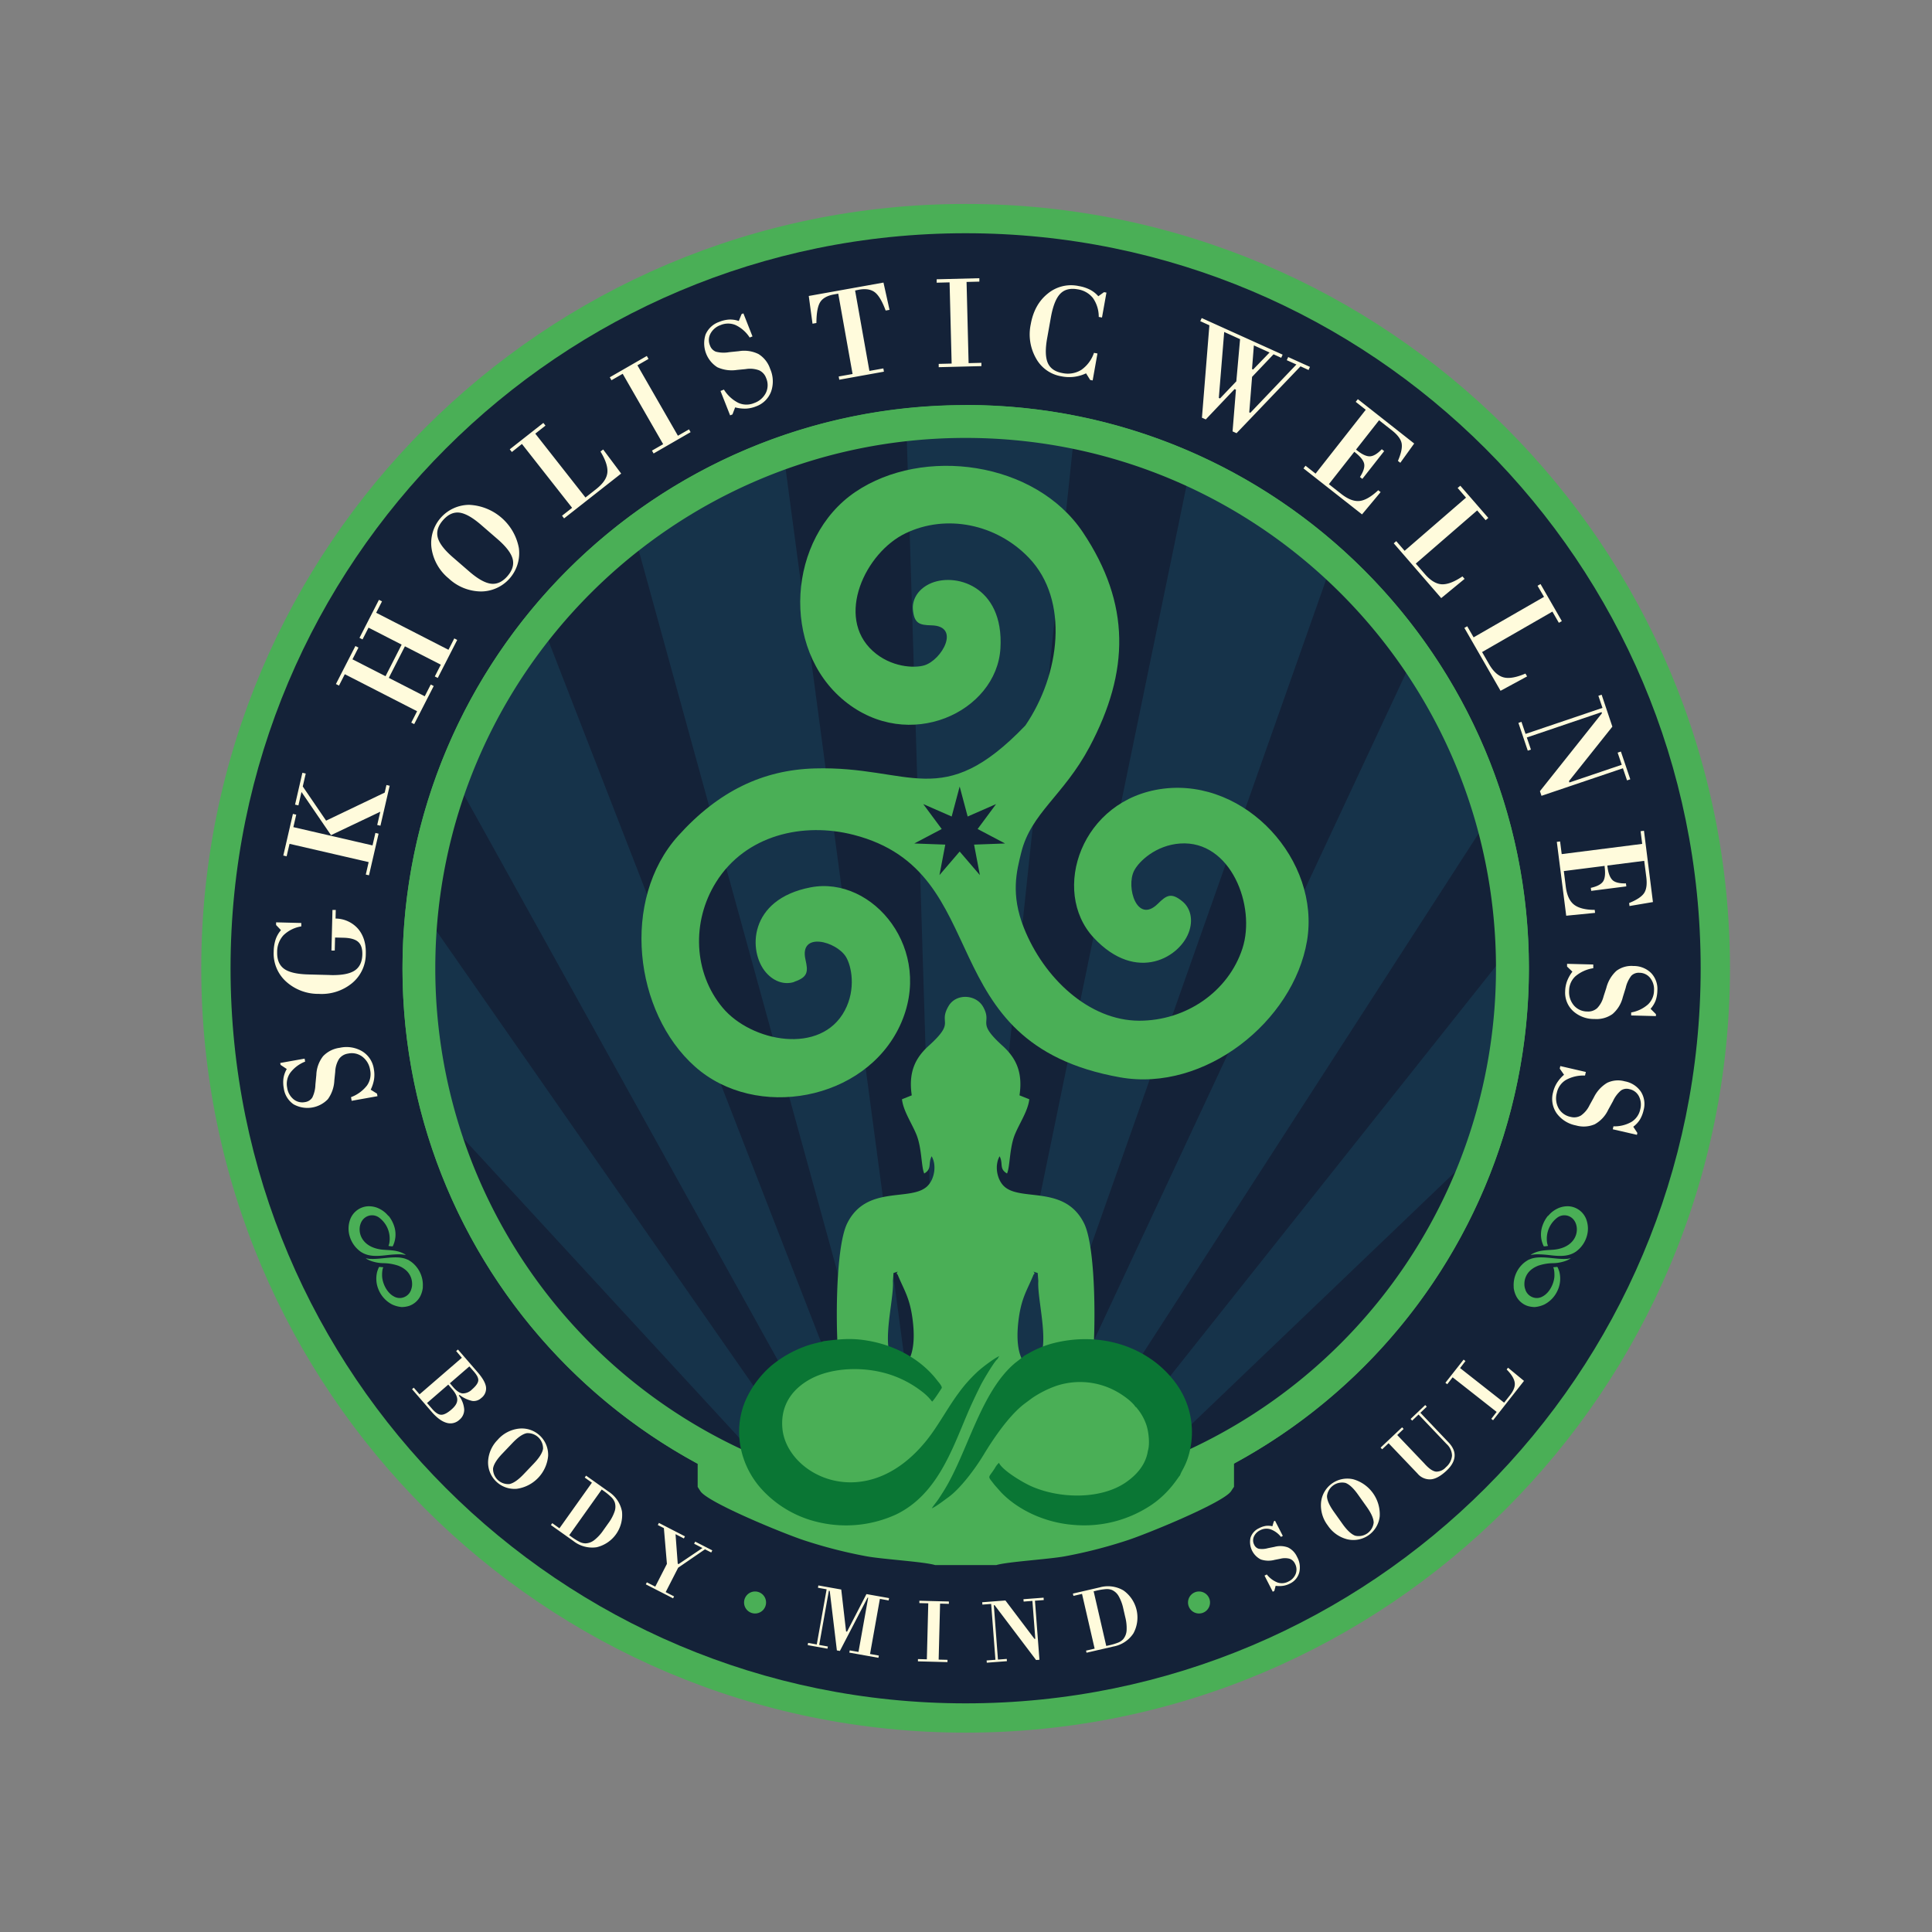 <svg id="Layer_1" data-name="Layer 1" xmlns="http://www.w3.org/2000/svg" xmlns:xlink="http://www.w3.org/1999/xlink" viewBox="0 0 720 720"><rect x="0" y="0" width="720" height="720" fill="#808080" stroke="none"/><defs><style>.cls-1{fill:none;clip-rule:evenodd;}.cls-2{fill:#4aaf56;}.cls-2,.cls-3,.cls-6,.cls-7{fill-rule:evenodd;}.cls-3{fill:#142238;}.cls-4{fill:#fffbdc;}.cls-5{clip-path:url(#clip-path);}.cls-6{fill:#16334a;}.cls-7{fill:#0a7634;}</style><clipPath id="clip-path"><path class="cls-1" d="M359.86,156.1c113.08,0,204.75,91.67,204.75,204.76S472.94,565.61,359.86,565.61,155.1,473.94,155.1,360.86,246.77,156.1,359.86,156.1Z"/></clipPath></defs><path class="cls-2" d="M359.86,76c157.32,0,284.85,127.53,284.85,284.86S517.18,645.71,359.86,645.71,75,518.18,75,360.86,202.53,76,359.86,76Z"/><path class="cls-3" d="M359.86,86.92c151.29,0,273.93,122.64,273.93,273.94S511.15,634.79,359.86,634.79,85.92,512.15,85.92,360.86,208.56,86.92,359.86,86.92Zm0,64c115.93,0,209.9,94,209.9,209.91s-94,209.9-209.9,209.9S150,476.79,150,360.86,243.93,151,359.86,151Z"/><path class="cls-4" d="M140.5,407.52l.17,1-9.62,1.72-.24-1.36a13.57,13.57,0,0,0,5.92-4.3,7.35,7.35,0,0,0,1.22-5.76,7.66,7.66,0,0,0-2.88-5,6.57,6.57,0,0,0-5.36-1.18,5,5,0,0,0-3.36,2,9.74,9.74,0,0,0-1.42,4.78l-.33,3.21a12.91,12.91,0,0,1-2.41,7,10.57,10.57,0,0,1-12.82,1.89,8.63,8.63,0,0,1-3.61-5.94,11.78,11.78,0,0,1-.11-3.81,9.94,9.94,0,0,1,1.22-3.38l-2.31-1.54-.13-.71,9.09-1.62.2,1.11a12.76,12.76,0,0,0-5.56,4.19,7.18,7.18,0,0,0-1.14,5.54,6.76,6.76,0,0,0,2.36,4.29,5.13,5.13,0,0,0,4.28,1.07,3.87,3.87,0,0,0,2.72-1.69,11.55,11.55,0,0,0,1.16-4.84l.35-3.62a12,12,0,0,1,2.5-6.94,10.4,10.4,0,0,1,6.23-3.15,11.5,11.5,0,0,1,8.38,1.32,9.29,9.29,0,0,1,4.32,6.61,11.66,11.66,0,0,1,.08,3.81,14.17,14.17,0,0,1-1.25,3.88l2.35,1.47ZM123,363.38q6.3.17,9.11-1.64t2.92-6c.06-2.18-.46-3.75-1.54-4.72s-2.9-1.49-5.46-1.55l-3.16-.08-.12,4.86-1.23,0,.38-15.13,1.23,0-.08,3.2a11.25,11.25,0,0,1,8.39,3.82c2,2.36,3,5.47,2.88,9.35a14.12,14.12,0,0,1-5.11,10.9,17.85,17.85,0,0,1-12.42,4,17.83,17.83,0,0,1-12.21-4.62A14.11,14.11,0,0,1,102,354.59a15.32,15.32,0,0,1,.71-4.46,10.52,10.52,0,0,1,2-3.49l-1.82-1.91,0-1,9.39.24,0,1.27a12.34,12.34,0,0,0-6.65,3.31,9.1,9.1,0,0,0-2.34,6.24c-.07,2.87.79,4.94,2.58,6.25s4.82,2,9.06,2.11l8.11.21Zm.36-52.14-11-16.09-1.15,5-1.25-.29L112.69,288l1.25.29-1.11,4.8,8.7,12.74,21.84-10.45.65-2.83,1.2.28-3.44,14.89-1.2-.28,1.14-4.93-18.36,8.73Zm17.73-.55-3.58,15.51-1.19-.28,1.07-4.64-29.49-6.81-1.08,4.65-1.24-.29,3.58-15.51,1.24.28-1.07,4.65,29.5,6.81,1.07-4.65,1.19.28Zm20.53-55-7.26,14.17-1.09-.56,2.17-4.24-26.94-13.8-2.17,4.25-1.14-.59,7.26-14.17,1.14.59-2.24,4.37L143.68,252l6-11.77-12.34-6.32-2.24,4.38-1.13-.58,7.25-14.17,1.14.58-2.17,4.24,26.94,13.8,2.17-4.24,1.09.56-7.25,14.17-1.1-.56,2.24-4.38-13.38-6.85-6,11.76,13.39,6.86,2.24-4.38,1.09.56ZM174.9,213q4.78,4.14,8.11,4.53c2.21.26,4.25-.69,6.1-2.82s2.5-4.3,1.93-6.45-2.46-4.61-5.65-7.37l-6.13-5.31q-4.78-4.14-8.09-4.54c-2.2-.24-4.23.7-6.1,2.85s-2.49,4.28-1.93,6.43,2.44,4.61,5.63,7.37L174.9,213Zm-7.6,2.64a17.88,17.88,0,0,1-6.47-11.27,14.25,14.25,0,0,1,14-16.23,19.74,19.74,0,0,1,18.53,16.06,14.29,14.29,0,0,1-14.07,16.22,17.85,17.85,0,0,1-12-4.78Zm64.18-39.15-21.26,16.7-.76-1,3.75-2.94-18.7-23.8-3.75,3-.79-1,12.52-9.84.79,1-3.79,3,18.7,23.8,4-3.15c2.53-2,3.92-4,4.15-6.08s-.61-4.71-2.56-7.91l1-.76,6.73,9Zm25.9-15.45L243.58,169l-.61-1.07,4.17-2.4L232.06,139.3l-4.18,2.4-.63-1.1,13.8-7.94.63,1.11-4.13,2.37,15.09,26.25,4.13-2.38.61,1.06ZM273,154.43l-.91.36-3.58-9.09,1.28-.51a13.49,13.49,0,0,0,5.38,4.95,7.35,7.35,0,0,0,5.89.06,7.71,7.71,0,0,0,4.37-3.81,6.6,6.6,0,0,0,.09-5.49,5,5,0,0,0-2.63-2.9,9.75,9.75,0,0,0-5-.45l-3.21.31a13,13,0,0,1-7.35-1,10.57,10.57,0,0,1-4.38-12.2,8.56,8.56,0,0,1,5.1-4.71,11.57,11.57,0,0,1,3.71-.86,9.82,9.82,0,0,1,3.56.53l1.05-2.57.67-.27,3.39,8.59-1.05.41a12.87,12.87,0,0,0-5.21-4.62,7.22,7.22,0,0,0-5.66,0,6.77,6.77,0,0,0-3.73,3.16,5.07,5.07,0,0,0-.2,4.4,3.81,3.81,0,0,0,2.19,2.34,11.64,11.64,0,0,0,5,.18l3.62-.37a12,12,0,0,1,7.29,1.08,10.31,10.31,0,0,1,4.32,5.48,11.56,11.56,0,0,1,.37,8.48,9.34,9.34,0,0,1-5.62,5.54,11.73,11.73,0,0,1-3.73.83,14.23,14.23,0,0,1-4.05-.46l-1,2.6Zm56.24-49.14,2.26,10.18-1.44.26q-1.89-5.13-4-6.78c-1.42-1.1-3.38-1.43-5.86-1l-.95.19-.58.13L324,138.23l5.2-.93.21,1.21-16.64,3-.21-1.21,5.17-.92-5.34-29.94-1.52.27c-2.55.45-4.29,1.42-5.21,2.89s-1.39,4.07-1.41,7.77l-1.45.26-1.4-10.33,27.88-5Zm36.51,31.15-15.92.4,0-1.23,4.82-.12-.77-30.26-4.81.12,0-1.27,15.91-.4,0,1.27-4.77.12.76,30.26,4.77-.12,0,1.23Zm41.44,5.33-.9-.16-1.55-2.48a14.63,14.63,0,0,1-9.15,1.12,13.22,13.22,0,0,1-9.46-6.64,18.12,18.12,0,0,1-2-12.77q1.32-7.38,6.3-11.39A13.61,13.61,0,0,1,402,106.6a14.4,14.4,0,0,1,4.23,1.37,10.46,10.46,0,0,1,3.08,2.43l2.12-1.52.91.16-1.66,9.29-1.21-.22a12.18,12.18,0,0,0-2.17-7.06,8.92,8.92,0,0,0-5.71-3.23q-4.14-.73-6.45,1.64T391.68,118l-1.43,8c-.74,4.13-.66,7.22.23,9.25s2.7,3.29,5.44,3.78a9.56,9.56,0,0,0,7.06-1.19,12.72,12.72,0,0,0,4.71-6.34l1.3.23-1.78,10ZM467,137.71l6.13-6.34-5.85-2.65-.69,8.8.41.19Zm-12.32,10.77,6.06-6.37,1.4-15.71-5.92-2.68-2,24.57.41.19Zm-5.33,7.83-1.42-.64,2.77-34.44-3.39-1.54.53-1.16L478,132.17l-.53,1.17-2.86-1.3-8,8.41-1.05,13.22.4.17,17.17-18-3.59-1.61.53-1.17,8.11,3.67-.52,1.16-3-1.37-23.84,24.92-1.48-.67,1.26-15.54-.5-.23-10.71,11.27Zm55.35,12.08-9.47,12.05,4.64,3.65c2.47,1.94,4.73,2.81,6.76,2.61s4.35-1.55,7-4l.89.69-6.93,8.31-21.81-17.14.75-1,3.75,2.95,18.7-23.8-3.74-2.95.79-1,21,16.53-5.17,7.18-.89-.7q1.81-4.22,1.38-6.54t-3.58-4.81l-4.83-3.8-8.59,10.94.47.37c1.91,1.5,3.52,2.21,4.8,2.13s2.74-1,4.33-2.64l.89.7-8.13,10.35-.89-.7c1.28-2,1.81-3.63,1.57-4.89s-1.38-2.7-3.42-4.3l-.26-.21Zm32.41,54.52-17.7-20.43.93-.81,3.12,3.6,22.88-19.81-3.12-3.61,1-.83,10.43,12-1,.84-3.15-3.64-22.88,19.82,3.34,3.85c2.1,2.43,4.2,3.72,6.27,3.85s4.67-.83,7.78-2.93l.8.92-8.69,7.15Zm22.1,34.53L545.73,234l1.06-.61,2.38,4.13,26.24-15.09L573,218.3l1.11-.64,7.94,13.81-1.11.63-2.4-4.17L552.33,243l2.54,4.42c1.61,2.79,3.41,4.45,5.43,5s4.74.07,8.19-1.4l.61,1.06-9.89,5.36Zm25.52,33.71.15.46,19.5-6.6-1.53-4.52,1.21-.41,3.5,10.34-1.21.41-1.53-4.52-30.35,10.27-.58-1.73L597,265.8l-.14-.41L569,274.84l1.53,4.51-1.17.4-3.49-10.34L567,269l1.53,4.51,28.67-9.7-1.53-4.51,1.21-.41,4,11.91-16.2,20.33ZM598,322.69l-15.21,1.93.74,5.86q.6,4.68,3,6.6c1.6,1.28,4.18,2,7.77,2l.14,1.12-10.76,1.06-3.5-27.53,1.22-.15.6,4.72,30-3.81-.6-4.73,1.26-.16L616,336.17l-8.73,1.48-.14-1.12q4.25-1.72,5.57-3.69t.83-5.93l-.78-6.1L599,322.56l.08.59c.3,2.42,1,4.05,1.92,4.89s2.63,1.24,4.94,1.17l.14,1.12L593,332l-.15-1.12c2.32-.52,3.84-1.32,4.56-2.38s.92-2.89.59-5.47l0-.33ZM584,360.19l0-1,9.77.25,0,1.38a13.5,13.5,0,0,0-6.65,3,7.36,7.36,0,0,0-2.36,5.4,7.75,7.75,0,0,0,1.81,5.51,6.59,6.59,0,0,0,5,2.23,5,5,0,0,0,3.69-1.29,9.76,9.76,0,0,0,2.36-4.4l1-3.07a12.9,12.9,0,0,1,3.77-6.39A9.31,9.31,0,0,1,608.7,360a9.2,9.2,0,0,1,6.61,2.6,8.57,8.57,0,0,1,2.34,6.54,12.08,12.08,0,0,1-.65,3.75,10.13,10.13,0,0,1-1.88,3.06l2,2,0,.72-9.23-.24,0-1.12a12.82,12.82,0,0,0,6.28-3,7.19,7.19,0,0,0,2.23-5.2,6.75,6.75,0,0,0-1.45-4.68,5.1,5.1,0,0,0-4-1.9,3.83,3.83,0,0,0-3,1.1,11.51,11.51,0,0,0-2.1,4.51l-1.08,3.48a12,12,0,0,1-3.84,6.29,10.32,10.32,0,0,1-6.73,1.84,11.49,11.49,0,0,1-8-3,9.33,9.33,0,0,1-2.91-7.34,11.72,11.72,0,0,1,.7-3.75,14,14,0,0,1,2-3.55l-2-1.91Zm-2.74,38.1.22-1,9.52,2.2-.31,1.34a13.5,13.5,0,0,0-7.12,1.64,7.32,7.32,0,0,0-3.39,4.81,7.68,7.68,0,0,0,.67,5.76,6.57,6.57,0,0,0,4.47,3.19,5,5,0,0,0,3.87-.52,9.83,9.83,0,0,0,3.19-3.84l1.56-2.82a12.94,12.94,0,0,1,5-5.51,9.37,9.37,0,0,1,6.58-.56,9.21,9.21,0,0,1,6,3.87,8.55,8.55,0,0,1,1,6.87,12,12,0,0,1-1.39,3.55,10,10,0,0,1-2.46,2.63l1.53,2.32-.17.7-9-2.07.26-1.1a12.81,12.81,0,0,0,6.75-1.67,7.21,7.21,0,0,0,3.23-4.65,6.82,6.82,0,0,0-.49-4.87,5.08,5.08,0,0,0-3.52-2.66,3.78,3.78,0,0,0-3.16.48,11.41,11.41,0,0,0-3,4l-1.76,3.19a11.93,11.93,0,0,1-5,5.4,10.39,10.39,0,0,1-7,.45,11.61,11.61,0,0,1-7.2-4.5,9.37,9.37,0,0,1-1.37-7.78,11.39,11.39,0,0,1,1.43-3.53,13.57,13.57,0,0,1,2.67-3.08l-1.59-2.28Z"/><path class="cls-4" d="M167.06,516l-7.92,6.86,1.91,2.2c1.25,1.44,2.38,2.17,3.39,2.18s2.27-.63,3.78-1.94,2.16-2.43,2.19-3.6-.62-2.54-2-4.11L167.06,516Zm.58-.51,1.27,1.47c1.25,1.44,2.4,2.22,3.47,2.33a4.91,4.91,0,0,0,3.58-1.54c1.39-1.21,2.14-2.26,2.27-3.17s-.4-2-1.56-3.36l-1.75-2-7.28,6.3Zm-14.08,2.21.64-.55,2.15,2.48L172.12,506,170,503.5l.67-.57,7.32,8.45q2.83,3.27,3.13,5.54a4.42,4.42,0,0,1-1.77,4.08,4.11,4.11,0,0,1-3.36,1.09,12,12,0,0,1-4.74-2.24l-.26.23a9.65,9.65,0,0,1,2,5.12,4.79,4.79,0,0,1-1.77,3.9,4.89,4.89,0,0,1-4.82,1.13q-2.64-.75-5.54-4.08l-7.29-8.43Zm33.57,24.1c-2,2.1-3.13,3.91-3.38,5.43a5.64,5.64,0,0,0,6.12,5.83c1.5-.32,3.25-1.54,5.26-3.64l3.86-4.05q3-3.17,3.39-5.42a5.68,5.68,0,0,0-6.13-5.84c-1.49.32-3.25,1.53-5.26,3.64l-3.86,4.05Zm-1.57-5.33a12.31,12.31,0,0,1,8-4.08,9.81,9.81,0,0,1,10.71,10.2,13.61,13.61,0,0,1-11.66,12.24,9.85,9.85,0,0,1-10.71-10.23,12.32,12.32,0,0,1,3.68-8.13Zm26.55,35.65.66.47a23.32,23.32,0,0,0,3.32,2.07,5,5,0,0,0,2.13.51,5.62,5.62,0,0,0,3.25-1.22,16.22,16.22,0,0,0,3.38-3.67l1.82-2.56a16.25,16.25,0,0,0,2.36-4.39,5.45,5.45,0,0,0,.07-3.45,5.24,5.24,0,0,0-1.19-1.84,23,23,0,0,0-3-2.46l-.67-.47-12.09,17Zm-6.79-3.79.49-.69,2.68,1.91,12.1-17-2.68-1.91.51-.71,8.37,5.95a11.3,11.3,0,0,1,5,7.38,12.33,12.33,0,0,1-9.49,13.36,11.32,11.32,0,0,1-8.62-2.33l-8.37-5.95Zm45.9,26.56-.38.76-10.16-5.21.38-.75,3.14,1.6,4.34-8.48-1.13-13.32-2.26-1.16.4-.78,9.71,5-.4.79-3.11-1.6.82,11,.31.16,8.91-6-3.11-1.6.4-.78,6.37,3.26-.4.79-2.32-1.19-10,6.86-4.65,9.09,3.13,1.6Zm57.19,19.53-7.4-1.33.15-.83,3.23.58,3.67-20.55-3.23-.58.15-.86,8.53,1.52,1.8,15.63.36.07,7.23-14,8.43,1.5-.16.87-3.26-.58-3.67,20.54,3.27.58-.15.84-10.84-1.94.15-.83,3.26.58,3.62-20.23-.23,0L313,615.26l-1.12-.2-2.66-22.18-.33-.06-3.6,20.2,3.23.58-.15.84Zm44.68,5-11-.28,0-.85,3.32.09.53-20.87-3.32-.08,0-.88,11,.28,0,.88-3.28-.09-.53,20.87,3.29.08,0,.85Zm32.41-8.66.33,0-1.08-14.15-3.27.25-.07-.88,7.5-.57.07.88-3.28.25,1.67,22-1.25.1-15.45-20.43-.3,0,1.54,20.27,3.28-.25.06.84-7.5.57-.06-.84,3.28-.25-1.59-20.81-3.27.25-.07-.88,8.65-.66,10.81,14.29Zm26.76,2.64.79-.18a23,23,0,0,0,3.75-1.11,5.1,5.1,0,0,0,1.8-1.26,5.63,5.63,0,0,0,1.25-3.23,16.18,16.18,0,0,0-.51-5l-.7-3.06a16.37,16.37,0,0,0-1.72-4.68,5.48,5.48,0,0,0-2.53-2.34,5.2,5.2,0,0,0-2.17-.33,22.55,22.55,0,0,0-3.86.64l-.79.18,4.69,20.34Zm-7.33,2.56-.19-.82,3.2-.74L403.24,594l-3.2.74-.2-.86,10-2.31a11.36,11.36,0,0,1,8.85,1.15,12.36,12.36,0,0,1,3.69,16,11.36,11.36,0,0,1-7.46,4.89l-10,2.31Zm70-23.08-.61.31-3.07-6,.85-.44a9.4,9.4,0,0,0,4,3,5.06,5.06,0,0,0,4.05-.36,5.27,5.27,0,0,0,2.74-2.91,4.57,4.57,0,0,0-.3-3.77,3.46,3.46,0,0,0-2-1.81,6.73,6.73,0,0,0-3.44,0l-2.18.43a8.93,8.93,0,0,1-5.11-.17,7.29,7.29,0,0,1-3.83-8.08,5.91,5.91,0,0,1,3.19-3.57,8.12,8.12,0,0,1,2.48-.85,7.25,7.25,0,0,1,2.48.13l.55-1.83.44-.23,2.9,5.66-.69.36a8.8,8.8,0,0,0-3.88-2.82,5,5,0,0,0-3.89.36,4.73,4.73,0,0,0-2.35,2.43,3.51,3.51,0,0,0,.16,3,2.64,2.64,0,0,0,1.66,1.45,7.89,7.89,0,0,0,3.43-.21l2.46-.49a8.21,8.21,0,0,1,5.07.24,7.16,7.16,0,0,1,3.33,3.48,8,8,0,0,1,.83,5.79,6.43,6.43,0,0,1-3.49,4.18,8.15,8.15,0,0,1-2.5.82,9.87,9.87,0,0,1-2.81,0l-.49,1.84Zm25.41-24.92q2.54,3.55,4.69,4.35a5.64,5.64,0,0,0,6.9-4.9q-.06-2.29-2.59-5.85L506.1,557c-1.68-2.37-3.24-3.83-4.68-4.36a5.67,5.67,0,0,0-6.89,4.9c0,1.53.89,3.49,2.57,5.86l3.24,4.56Zm-5.52.53a12.34,12.34,0,0,1-2.5-8.61,9.83,9.83,0,0,1,12.06-8.58,13.59,13.59,0,0,1,9.8,13.78,9.86,9.86,0,0,1-12.08,8.57,12.32,12.32,0,0,1-7.28-5.16Zm36.12-22.93.38.39q2.22,2.34,3.92,2.49a4.78,4.78,0,0,0,3.61-1.66,6.35,6.35,0,0,0,2.27-4.28,6,6,0,0,0-2-4.34l-10.46-11-2.38,2.26-.59-.61,5.45-5.19.58.61-2.38,2.27,10.46,11c1.66,1.74,2.42,3.48,2.28,5.25S541,546.3,539,548.15s-3.93,3-5.72,3.15a5.92,5.92,0,0,1-5-2.14l-10.8-11.32-2.38,2.26-.59-.61,8-7.57.58.61-2.38,2.27,10.24,10.74Zm37-30.93-11.51,14.65-.67-.52,2-2.58-16.41-12.9-2,2.58-.69-.54,6.78-8.63.69.54-2,2.61,16.41,12.9L562.7,520c1.38-1.74,2-3.32,1.79-4.75s-1.18-3.05-3-4.88l.51-.66,6,4.95Z"/><path class="cls-2" d="M144.77,453.15c-.22-.19-.62-.71-1.13-1.16a10.45,10.45,0,0,0-3.09-1.9,9,9,0,0,0-3.42-.55,7.53,7.53,0,0,0-6.76,5.29,9.87,9.87,0,0,0-.06,5.87,10.77,10.77,0,0,0,4,5.7c3.32,2.35,7.45,1.6,11,1.23,1-.1,1.9-.15,2.85-.18a13.84,13.84,0,0,1,2.78.19,1,1,0,0,1,.31,0,10.5,10.5,0,0,0-2.31-1.09,13,13,0,0,0-2.45-.53c-1.64-.22-3.41-.17-5-.45-8.63-1.5-8.86-9.53-5.33-11.89a4.43,4.43,0,0,1,5.11.07,9.78,9.78,0,0,1,3.85,9.32,4.55,4.55,0,0,1-.35,1.24,8.72,8.72,0,0,0,1.49.17c.15,0,.29-.44.36-.6a9.84,9.84,0,0,0,.21-7.11,12.1,12.1,0,0,0-2-3.64Z"/><path class="cls-2" d="M152.3,469.57h-.07l-.83-.35c-3.76-1.48-9.11.12-13.11-.07-.34,0-.65,0-1-.06s-.69-.12-1-.13a10.38,10.38,0,0,0,1.52.79,14.67,14.67,0,0,0,5,1,17.79,17.79,0,0,1,5.79,1l.79.36a9.33,9.33,0,0,1,2,1.36,6.76,6.76,0,0,1,2.19,4.93,5.52,5.52,0,0,1-.38,2.23c0,.08,0,.11-.06.21a4.37,4.37,0,0,1-.93,1.48,4.55,4.55,0,0,1-1.94,1.21,4.31,4.31,0,0,1-3.54-.42c-2.42-1.29-4.08-4.52-4.31-7.24-.08-.87,0-3,.44-3.56a2.1,2.1,0,0,0-.61-.09c-1.14-.07-.89-.31-1.34.72l-.31.86a10.45,10.45,0,0,0,.56,7,10.85,10.85,0,0,0,5,5.35,10.67,10.67,0,0,0,3.53.95,9.41,9.41,0,0,0,2.8-.44,7.41,7.41,0,0,0,4.28-3.89,9.67,9.67,0,0,0,.8-2.86c0-.12,0-.24,0-.35a10.76,10.76,0,0,0-3-8.16A9.27,9.27,0,0,0,152.9,470l-.6-.38Z"/><path class="cls-2" d="M576.9,453.15c.22-.19.62-.71,1.13-1.16a10.37,10.37,0,0,1,3.1-1.9,8.92,8.92,0,0,1,3.41-.55,7.52,7.52,0,0,1,6.76,5.29,9.87,9.87,0,0,1,.06,5.87,10.77,10.77,0,0,1-4,5.7c-3.32,2.35-7.45,1.6-11,1.23-1-.1-1.9-.15-2.85-.18a13.9,13.9,0,0,0-2.78.19,1,1,0,0,0-.31,0,10.5,10.5,0,0,1,2.31-1.09,13,13,0,0,1,2.45-.53c1.64-.22,3.41-.17,5-.45,8.63-1.5,8.86-9.53,5.33-11.89a4.43,4.43,0,0,0-5.11.07,9.84,9.84,0,0,0-3.85,9.32,4.55,4.55,0,0,0,.35,1.24,8.72,8.72,0,0,1-1.49.17c-.14,0-.29-.44-.36-.6a9.84,9.84,0,0,1-.21-7.11,12.1,12.1,0,0,1,2-3.64Z"/><path class="cls-2" d="M569.37,469.57h.07l.83-.35c3.76-1.48,9.11.12,13.11-.07.34,0,.65,0,1-.06s.7-.12,1-.13a10.38,10.38,0,0,1-1.52.79,14.67,14.67,0,0,1-5,1,17.79,17.79,0,0,0-5.79,1l-.78.36a9.14,9.14,0,0,0-2,1.36,6.76,6.76,0,0,0-2.19,4.93,5.52,5.52,0,0,0,.38,2.23c0,.08,0,.11.06.21a4.53,4.53,0,0,0,.93,1.48,4.61,4.61,0,0,0,1.94,1.21,4.31,4.31,0,0,0,3.54-.42c2.42-1.29,4.08-4.52,4.32-7.24.07-.87,0-3-.44-3.56a2,2,0,0,1,.61-.09c1.13-.07.88-.31,1.33.72l.31.86a10.45,10.45,0,0,1-.56,7,10.85,10.85,0,0,1-5,5.35,10.67,10.67,0,0,1-3.53.95,9.45,9.45,0,0,1-2.8-.44,7.4,7.4,0,0,1-4.27-3.89,9.38,9.38,0,0,1-.81-2.86c0-.12,0-.24,0-.35a10.75,10.75,0,0,1,3-8.16,9.27,9.27,0,0,1,1.72-1.43l.6-.38Z"/><path class="cls-3" d="M359.86,156.1c113.08,0,204.75,91.67,204.75,204.76S472.94,565.61,359.86,565.61,155.1,473.94,155.1,360.86,246.77,156.1,359.86,156.1Z"/><g class="cls-5"><polygon class="cls-6" points="351.96 619.8 336.41 113.87 404.84 119.06 351.96 619.8 351.96 619.8"/><polygon class="cls-6" points="352.21 619.77 217.84 131.76 285.56 120.67 352.21 619.77 352.21 619.77"/><polygon class="cls-6" points="352.44 619.69 106.82 177.1 170.02 150.36 352.44 619.69 352.44 619.69"/><polygon class="cls-6" points="352.64 619.55 9.63 247.33 64.74 206.45 352.64 619.55 352.64 619.55"/><polygon class="cls-6" points="351.72 619.78 453.92 124.03 519.28 144.94 351.72 619.78 351.72 619.78"/><polygon class="cls-6" points="351.5 619.69 565.88 161.16 624.6 196.66 351.5 619.69 351.5 619.69"/><polygon class="cls-6" points="351.29 619.56 666.17 223.25 715.06 271.39 351.29 619.56 351.29 619.56"/></g><path class="cls-2" d="M296,365.93c-3.15,1.07-7.26.27-10.55-3.52-6.72-7.77-6.61-27.26,16.65-31.72s46.32,23.44,33.3,51.49S281.7,417.68,259,397.5s-27.68-62.2-6.28-86c15.06-16.72,31.62-24.59,50.94-25.13,35.68-1,47.29,16.51,78.46-16,12.92-18.92,16.49-46.62,1.34-62.47-12.09-12.64-30.83-16.46-46-9.15-15,7.2-26.24,31.12-12.2,43.85,6.71,6.09,15.45,6.5,19.22,5.35,6.54-2,13.62-14.61,2.72-14.9-4.5-.12-6.54-.6-7-6-.25-3.32,1.53-7.11,6-9.36,9.18-4.61,28.05.31,26.63,23.95s-34.12,39.12-58.09,19.59-21.19-60.79,4-77.88,67.11-11.51,84.86,15.08,17.45,51.75,2.4,80c-9.67,18.12-21.78,24.52-25.43,39.34-1.69,6.87-4,15.45,1,28,7.4,18.67,24.23,34.6,43,34.62,17.49,0,33.21-10.88,38.44-26.89,5.15-15.79-4.32-40.48-23.23-39.15-9,.63-15.38,6.65-17.15,10.18-3.08,6.11,1.12,19.94,8.87,12.27,3.2-3.17,5-4.31,9.17-.86,2.57,2.1,4.08,6,2.6,10.81-3,9.82-19.63,20-35.72,2.66s-4.64-51.7,26.05-55.5,58.55,26.77,53.48,56.75-38.12,56.42-69.61,50.84c-71.75-12.72-45.57-76.58-99.39-90.39-18.75-4.81-40.17,0-51.21,17.62-9.28,14.82-8.36,33.93,2.46,46.84,10.67,12.73,36.62,17.77,45.5,1,4.25-8,2.5-16.58.45-19.95-3.55-5.84-17.51-9.6-15.1,1,1,4.39,1,6.49-4.13,8.24Z"/><path class="cls-2" d="M334.52,475c-1.24-.87,1.71-1.61-1.53-.59l-.23,3c.59,8.25-6.81,31.46,4.36,31.58,3.75-3.74,3.84-11.24,2.88-18-1.1-7.71-3.25-10.49-5.48-16ZM359.86,163.2c109.16,0,197.65,88.49,197.65,197.66a197.71,197.71,0,0,1-125.24,184,4.75,4.75,0,0,0-1.39-1.94c-1.92-1.78-1.1.39-2.89-2.48,1.73-2.42,2.72-2,5-4,2.64-2.31,1.68-2.72,2.48-6.33,1.17-5.29,2.26-10-.69-15-4.68-7.93-14.79-4.06-21.12-3.64-3.67.24-4.07-1.53-6.63-2.76,1.36-11.29,1.55-43.66-3.06-52.87-7.22-14.42-23.71-7.89-29.83-13.79-2.66-2.56-3.56-7.81-1.61-11.14,1.43,2.75-.28,4.65,2.76,6.42,1.13-2.44.88-9.53,2.93-14.54,1.71-4.18,4.91-8.85,5.37-13.13l-3.65-1.46c1.4-9.25-1.81-14.39-6.42-18.56-9.91-9-3.62-8-7.07-14.31-2.67-4.88-10.15-5.17-12.93-.43-4,6.79,2.82,5.58-7.31,14.74-4.61,4.17-7.82,9.31-6.42,18.56l-3.65,1.46c.46,4.28,3.66,8.95,5.37,13.13,2.06,5,1.8,12.1,2.93,14.54,3-1.77,1.33-3.67,2.76-6.42,1.95,3.33,1.05,8.58-1.61,11.14-6.12,5.9-22.61-.63-29.83,13.79-4.6,9.21-4.42,41.58-3.05,52.87-2.57,1.23-3,3-6.63,2.76-6.34-.42-16.44-4.29-21.13,3.64-2.95,5-1.86,9.67-.69,15,.8,3.61-.15,4,2.48,6.33,2.27,2,3.26,1.63,5,4-1.79,2.87-1,.7-2.89,2.48a4.75,4.75,0,0,0-1.39,1.94,197.71,197.71,0,0,1-125.24-184c0-109.17,88.49-197.66,197.66-197.66Zm99.93,382.29a209.84,209.84,0,0,0,110-184.63c0-115.93-94-209.91-209.9-209.91S150,244.93,150,360.86a209.84,209.84,0,0,0,110,184.63v8.62c.26.44.57.91.95,1.49,2.34,4.2,31.66,16.16,38.92,18.5A178.14,178.14,0,0,0,323,580c6.2,1.12,21.33,2,25.48,3.25h22.84c4.14-1.24,19.27-2.13,25.48-3.25a178.4,178.4,0,0,0,23.16-5.92c7.26-2.34,36.58-14.3,38.92-18.5.38-.58.69-1.05,1-1.49v-8.62ZM385.19,475c1.24-.87-1.71-1.61,1.53-.59l.23,3c-.59,8.25,6.81,31.46-4.36,31.58-3.75-3.74-3.84-11.24-2.88-18,1.1-7.71,3.25-10.49,5.48-16Z"/><path class="cls-7" d="M306.93,499.82c-1.13.4-3.81.83-6.45,1.77A42.67,42.67,0,0,0,287.4,509a37.23,37.23,0,0,0-8.81,11.29c-6,11.9-3,25.93,5.62,35.08a41,41,0,0,0,21.19,12,44.83,44.83,0,0,0,28.61-3c15.12-7.35,20.68-23.82,26.5-37.49,1.59-3.74,3.25-7.19,5-10.72.89-1.75,5.25-9.17,6.27-9.7a4,4,0,0,1,.66-1.07c-1.68.57-7,4.63-8.55,6.19a54,54,0,0,0-6.83,7.81c-4.06,5.51-7.44,12-11.7,17.33-22.69,28.3-52.28,13.07-53.79-4.45-.8-9.24,4.39-15.06,10.51-18.37,7-3.78,17.11-4.65,26.13-2.59a39.25,39.25,0,0,1,15.36,7.27,19,19,0,0,1,3.79,3.76c.6-.34,3.57-5,3.6-5.06.2-.59-1-2-1.45-2.52-5.65-7.55-14.77-13-25.38-15-6.59-1.22-10.81-.73-17.24.05Z"/><path class="cls-7" d="M381.56,505.37l-.15.15-.08.08-2.94,2.27c-12.86,10.68-17.77,33.27-26.47,47.41-.74,1.19-1.43,2.28-2.21,3.44s-1.8,2.31-2.45,3.38c1.39-.5,4.6-3,5.89-3.92,4.73-3.3,10.38-11,13.4-16,3.58-5.93,9.4-14.57,15.18-19l2.88-2.14a39,39,0,0,1,8.93-4.53,28,28,0,0,1,22.29,1.91c2.53,1.35,6.08,3.89,7.31,5.86.31.11.35.24.66.62a19.18,19.18,0,0,1,3.49,6.35c.79,2.45,1.28,7,.49,9.45-.77,5.14-4.24,9.1-8.6,12-9.51,6.22-24.54,5.77-34.9,1.16-3.29-1.47-10.73-5.93-12-8.71a7.63,7.63,0,0,0-1.53,2c-2.54,4-2.91,2.57-.09,6.27l2.52,2.84c6.05,6.25,15.85,11.12,26.66,12a45,45,0,0,0,29.46-7.55c6.8-4.69,9.84-10.41,10.48-10.9.5-1.79,2.86-4.23,4-11a30.74,30.74,0,0,0-5.56-23.3,39.07,39.07,0,0,0-8.75-8.65l-1.19-.81c-10.1-6.7-23-8.67-35.56-5.52a37.64,37.64,0,0,0-8.63,3.39l-2.55,1.42Z"/><path class="cls-2" d="M281.4,593.1a4.1,4.1,0,1,1-4.11,4.1,4.1,4.1,0,0,1,4.11-4.1Z"/><path class="cls-2" d="M446.85,593.1a4.1,4.1,0,1,1-4.11,4.1,4.1,4.1,0,0,1,4.11-4.1Z"/><polygon class="cls-3" points="357.64 293.12 360.62 304.29 371.21 299.66 364.33 308.95 374.56 314.34 363.01 314.76 365.17 326.12 357.64 317.34 350.11 326.12 352.28 314.76 340.72 314.34 350.95 308.95 344.07 299.66 354.66 304.29 357.64 293.12 357.64 293.12"/></svg>